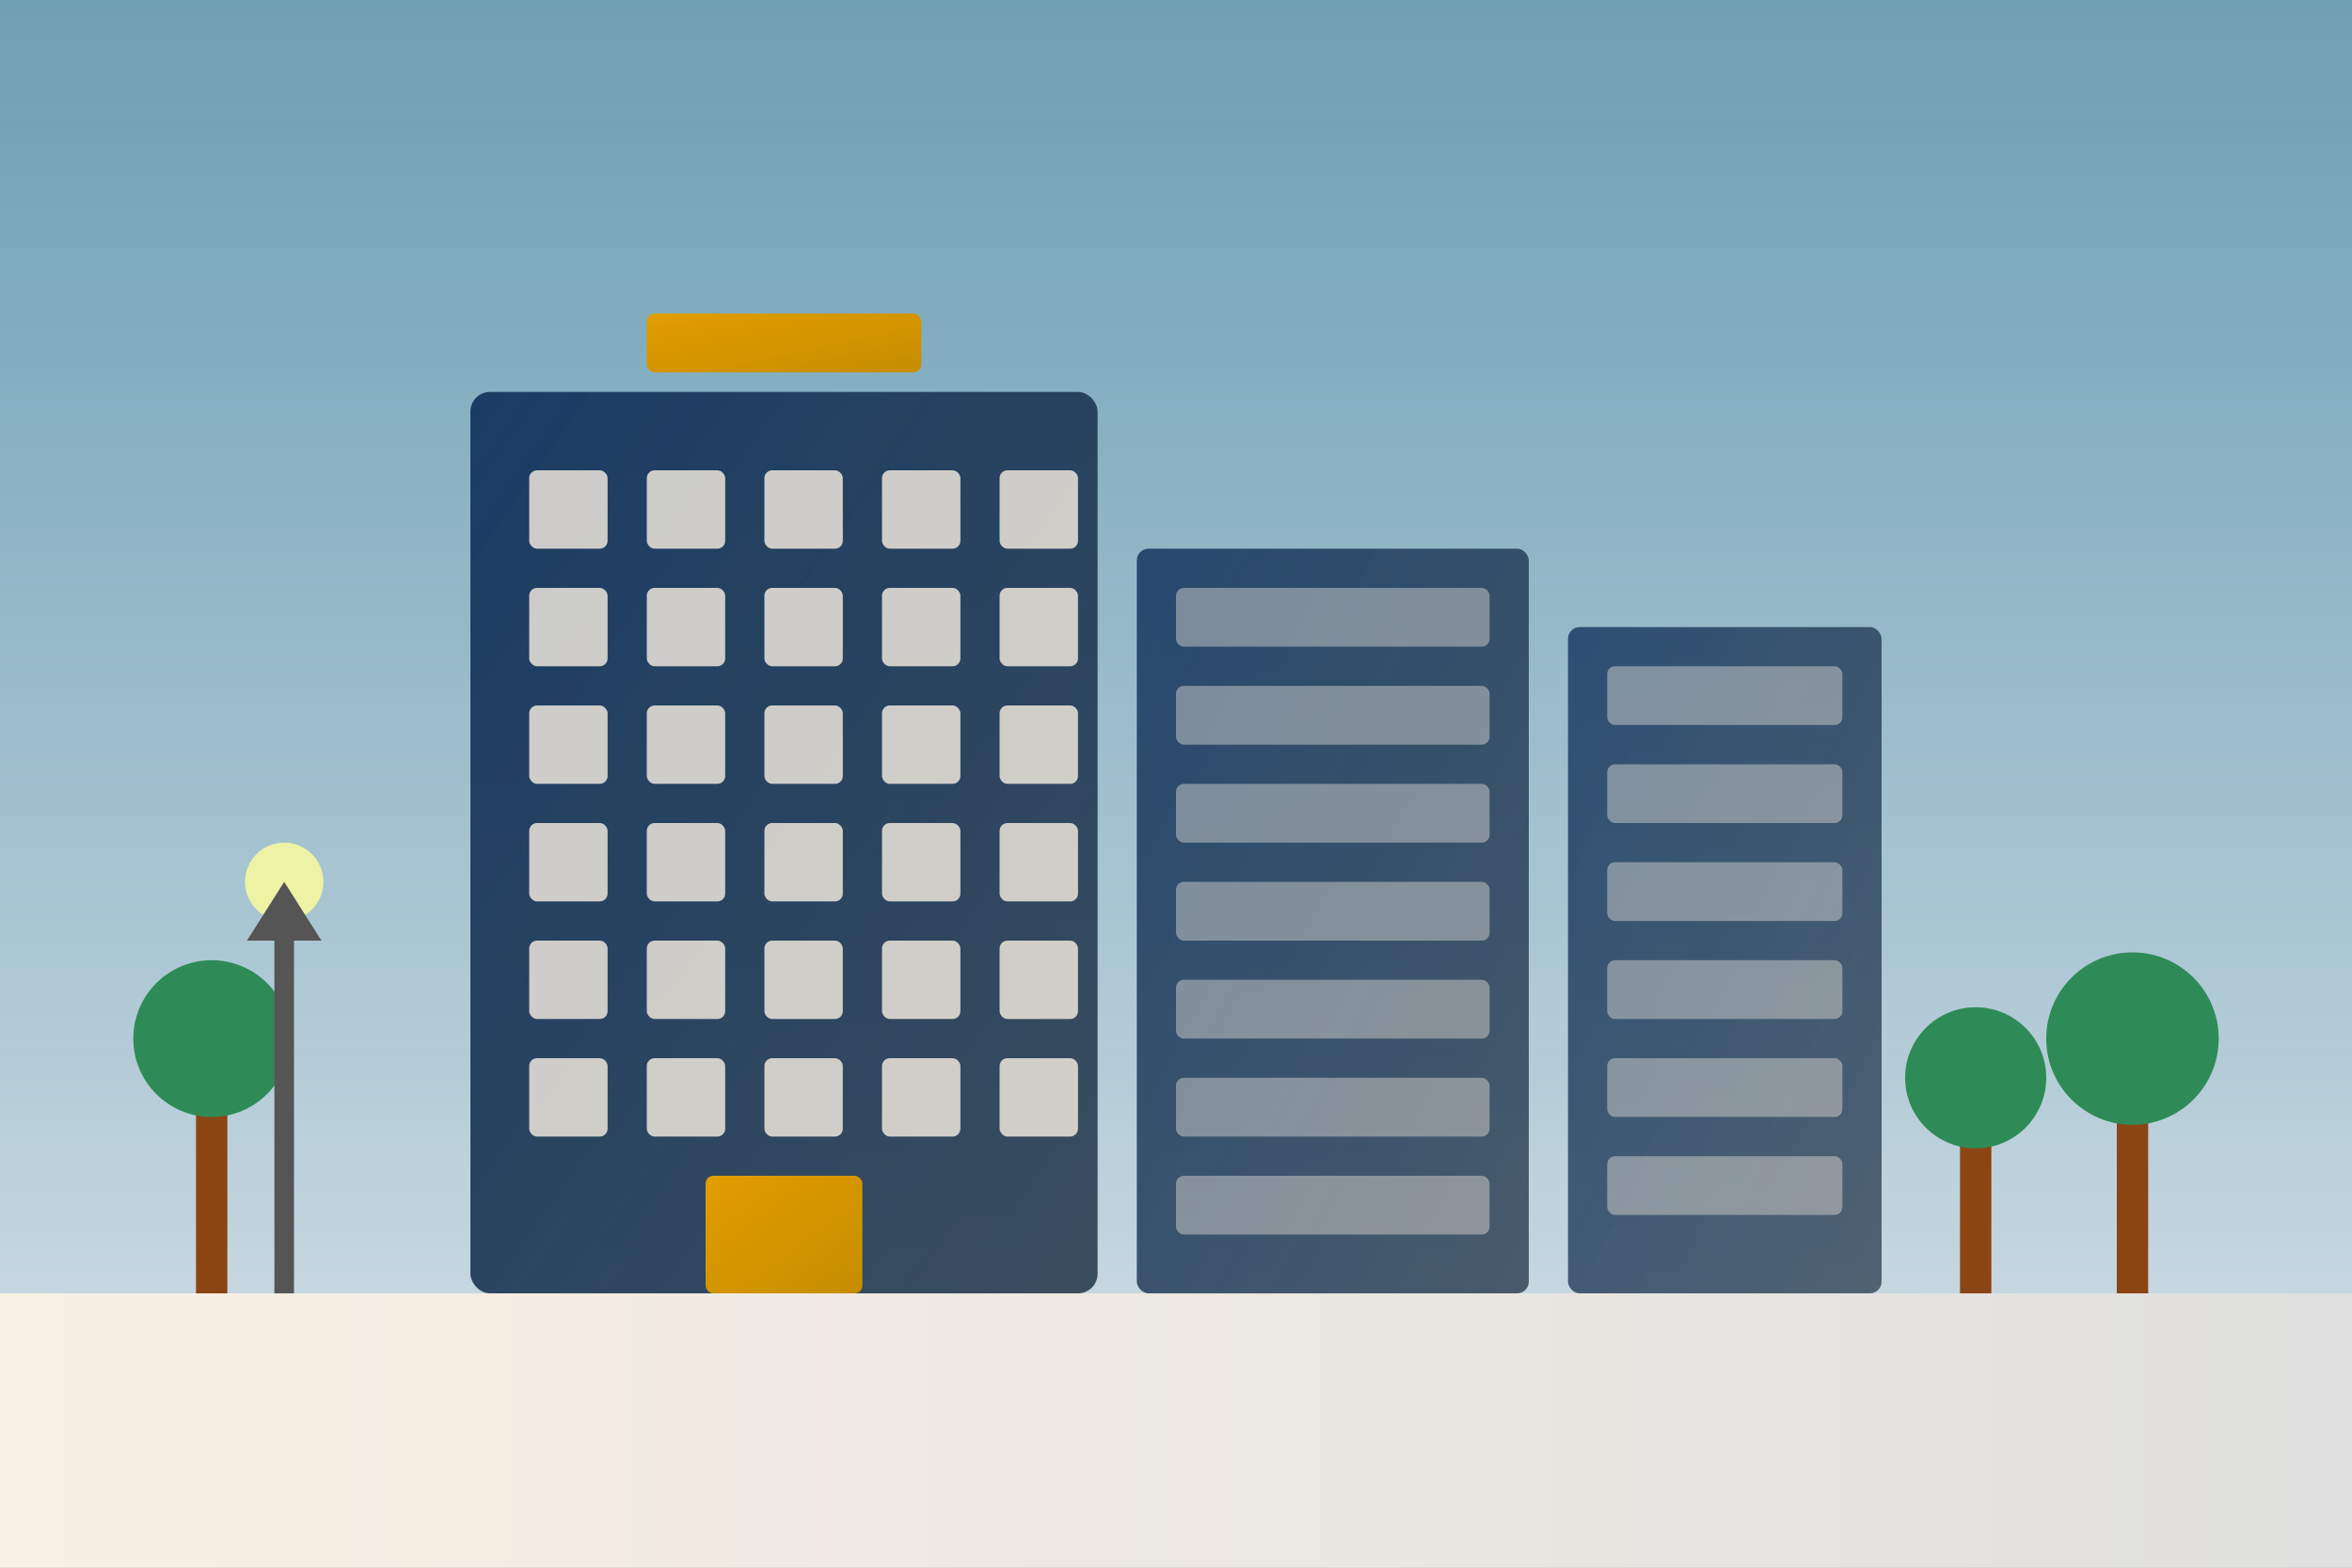 <svg xmlns="http://www.w3.org/2000/svg" viewBox="0 0 600 400">
  <rect x="0" y="0" width="600" height="400" fill="#333333" stroke="none"/>
  <defs>
    <linearGradient id="building-grad" x1="0%" y1="0%" x2="100%" y2="100%">
      <stop offset="0%" style="stop-color:#1a3c64;stop-opacity:1" />
      <stop offset="100%" style="stop-color:#2c3e50;stop-opacity:0.9" />
    </linearGradient>
    <linearGradient id="accent-grad" x1="0%" y1="0%" x2="100%" y2="100%">
      <stop offset="0%" style="stop-color:#e29d00;stop-opacity:1" />
      <stop offset="100%" style="stop-color:#c68d00;stop-opacity:1" />
    </linearGradient>
    <linearGradient id="ground-grad" x1="0%" y1="0%" x2="100%" y2="0%">
      <stop offset="0%" style="stop-color:#f8f0e3;stop-opacity:1" />
      <stop offset="100%" style="stop-color:#e0e0e0;stop-opacity:1" />
    </linearGradient>
    <linearGradient id="sky-grad" x1="0%" y1="0%" x2="0%" y2="100%">
      <stop offset="0%" style="stop-color:#87CEEB;stop-opacity:0.7" />
      <stop offset="100%" style="stop-color:#F0F8FF;stop-opacity:0.9" />
    </linearGradient>
  </defs>
  
  <!-- Background -->
  <rect width="600" height="400" fill="url(#sky-grad)" />
  
  <!-- Ground -->
  <rect x="0" y="330" width="600" height="70" fill="url(#ground-grad)" />
  
  <!-- Modern Office Building -->
  <g transform="translate(120, 100)">
    <!-- Main Building -->
    <rect x="0" y="0" width="160" height="230" rx="5" fill="url(#building-grad)" />
    
    <!-- Glass Panels -->
    <rect x="170" y="40" width="100" height="190" rx="3" fill="url(#building-grad)" opacity="0.9" />
    <rect x="280" y="60" width="80" height="170" rx="3" fill="url(#building-grad)" opacity="0.85" />
    
    <!-- Windows -->
    <g>
      <rect x="15" y="20" width="20" height="20" rx="2" fill="#f8f0e3" opacity="0.8" />
      <rect x="45" y="20" width="20" height="20" rx="2" fill="#f8f0e3" opacity="0.8" />
      <rect x="75" y="20" width="20" height="20" rx="2" fill="#f8f0e3" opacity="0.8" />
      <rect x="105" y="20" width="20" height="20" rx="2" fill="#f8f0e3" opacity="0.8" />
      <rect x="135" y="20" width="20" height="20" rx="2" fill="#f8f0e3" opacity="0.8" />
      
      <rect x="15" y="50" width="20" height="20" rx="2" fill="#f8f0e3" opacity="0.8" />
      <rect x="45" y="50" width="20" height="20" rx="2" fill="#f8f0e3" opacity="0.8" />
      <rect x="75" y="50" width="20" height="20" rx="2" fill="#f8f0e3" opacity="0.8" />
      <rect x="105" y="50" width="20" height="20" rx="2" fill="#f8f0e3" opacity="0.8" />
      <rect x="135" y="50" width="20" height="20" rx="2" fill="#f8f0e3" opacity="0.8" />
      
      <rect x="15" y="80" width="20" height="20" rx="2" fill="#f8f0e3" opacity="0.8" />
      <rect x="45" y="80" width="20" height="20" rx="2" fill="#f8f0e3" opacity="0.8" />
      <rect x="75" y="80" width="20" height="20" rx="2" fill="#f8f0e3" opacity="0.8" />
      <rect x="105" y="80" width="20" height="20" rx="2" fill="#f8f0e3" opacity="0.8" />
      <rect x="135" y="80" width="20" height="20" rx="2" fill="#f8f0e3" opacity="0.8" />
      
      <rect x="15" y="110" width="20" height="20" rx="2" fill="#f8f0e3" opacity="0.8" />
      <rect x="45" y="110" width="20" height="20" rx="2" fill="#f8f0e3" opacity="0.8" />
      <rect x="75" y="110" width="20" height="20" rx="2" fill="#f8f0e3" opacity="0.8" />
      <rect x="105" y="110" width="20" height="20" rx="2" fill="#f8f0e3" opacity="0.8" />
      <rect x="135" y="110" width="20" height="20" rx="2" fill="#f8f0e3" opacity="0.8" />
      
      <rect x="15" y="140" width="20" height="20" rx="2" fill="#f8f0e3" opacity="0.8" />
      <rect x="45" y="140" width="20" height="20" rx="2" fill="#f8f0e3" opacity="0.8" />
      <rect x="75" y="140" width="20" height="20" rx="2" fill="#f8f0e3" opacity="0.8" />
      <rect x="105" y="140" width="20" height="20" rx="2" fill="#f8f0e3" opacity="0.8" />
      <rect x="135" y="140" width="20" height="20" rx="2" fill="#f8f0e3" opacity="0.8" />
      
      <rect x="15" y="170" width="20" height="20" rx="2" fill="#f8f0e3" opacity="0.8" />
      <rect x="45" y="170" width="20" height="20" rx="2" fill="#f8f0e3" opacity="0.8" />
      <rect x="75" y="170" width="20" height="20" rx="2" fill="#f8f0e3" opacity="0.8" />
      <rect x="105" y="170" width="20" height="20" rx="2" fill="#f8f0e3" opacity="0.8" />
      <rect x="135" y="170" width="20" height="20" rx="2" fill="#f8f0e3" opacity="0.8" />
    </g>
    
    <!-- Glass Reflections -->
    <g opacity="0.4">
      <rect x="180" y="50" width="80" height="15" fill="#f8f0e3" rx="2" />
      <rect x="180" y="75" width="80" height="15" fill="#f8f0e3" rx="2" />
      <rect x="180" y="100" width="80" height="15" fill="#f8f0e3" rx="2" />
      <rect x="180" y="125" width="80" height="15" fill="#f8f0e3" rx="2" />
      <rect x="180" y="150" width="80" height="15" fill="#f8f0e3" rx="2" />
      <rect x="180" y="175" width="80" height="15" fill="#f8f0e3" rx="2" />
      <rect x="180" y="200" width="80" height="15" fill="#f8f0e3" rx="2" />
      
      <rect x="290" y="70" width="60" height="15" fill="#f8f0e3" rx="2" />
      <rect x="290" y="95" width="60" height="15" fill="#f8f0e3" rx="2" />
      <rect x="290" y="120" width="60" height="15" fill="#f8f0e3" rx="2" />
      <rect x="290" y="145" width="60" height="15" fill="#f8f0e3" rx="2" />
      <rect x="290" y="170" width="60" height="15" fill="#f8f0e3" rx="2" />
      <rect x="290" y="195" width="60" height="15" fill="#f8f0e3" rx="2" />
    </g>
    
    <!-- Entrance -->
    <rect x="60" y="200" width="40" height="30" rx="2" fill="url(#accent-grad)" />
    
    <!-- Company Sign -->
    <rect x="45" y="-20" width="70" height="15" rx="2" fill="url(#accent-grad)" />
  </g>
  
  <!-- Trees -->
  <g transform="translate(50, 280)">
    <rect x="0" y="0" width="8" height="50" fill="#8B4513" />
    <circle cx="4" cy="-15" r="20" fill="#2E8B57" />
  </g>
  
  <g transform="translate(500, 290)">
    <rect x="0" y="0" width="8" height="40" fill="#8B4513" />
    <circle cx="4" cy="-15" r="18" fill="#2E8B57" />
  </g>
  
  <g transform="translate(540, 280)">
    <rect x="0" y="0" width="8" height="50" fill="#8B4513" />
    <circle cx="4" cy="-15" r="22" fill="#2E8B57" />
  </g>
  
  <!-- Street Light -->
  <g transform="translate(70, 230)">
    <rect x="0" y="0" width="5" height="100" fill="#555" />
    <circle cx="2.5" cy="-5" r="10" fill="#FFFF99" opacity="0.8" />
    <path d="M2.5 -5 L-7 10 H12 Z" fill="#555" />
  </g>
</svg>